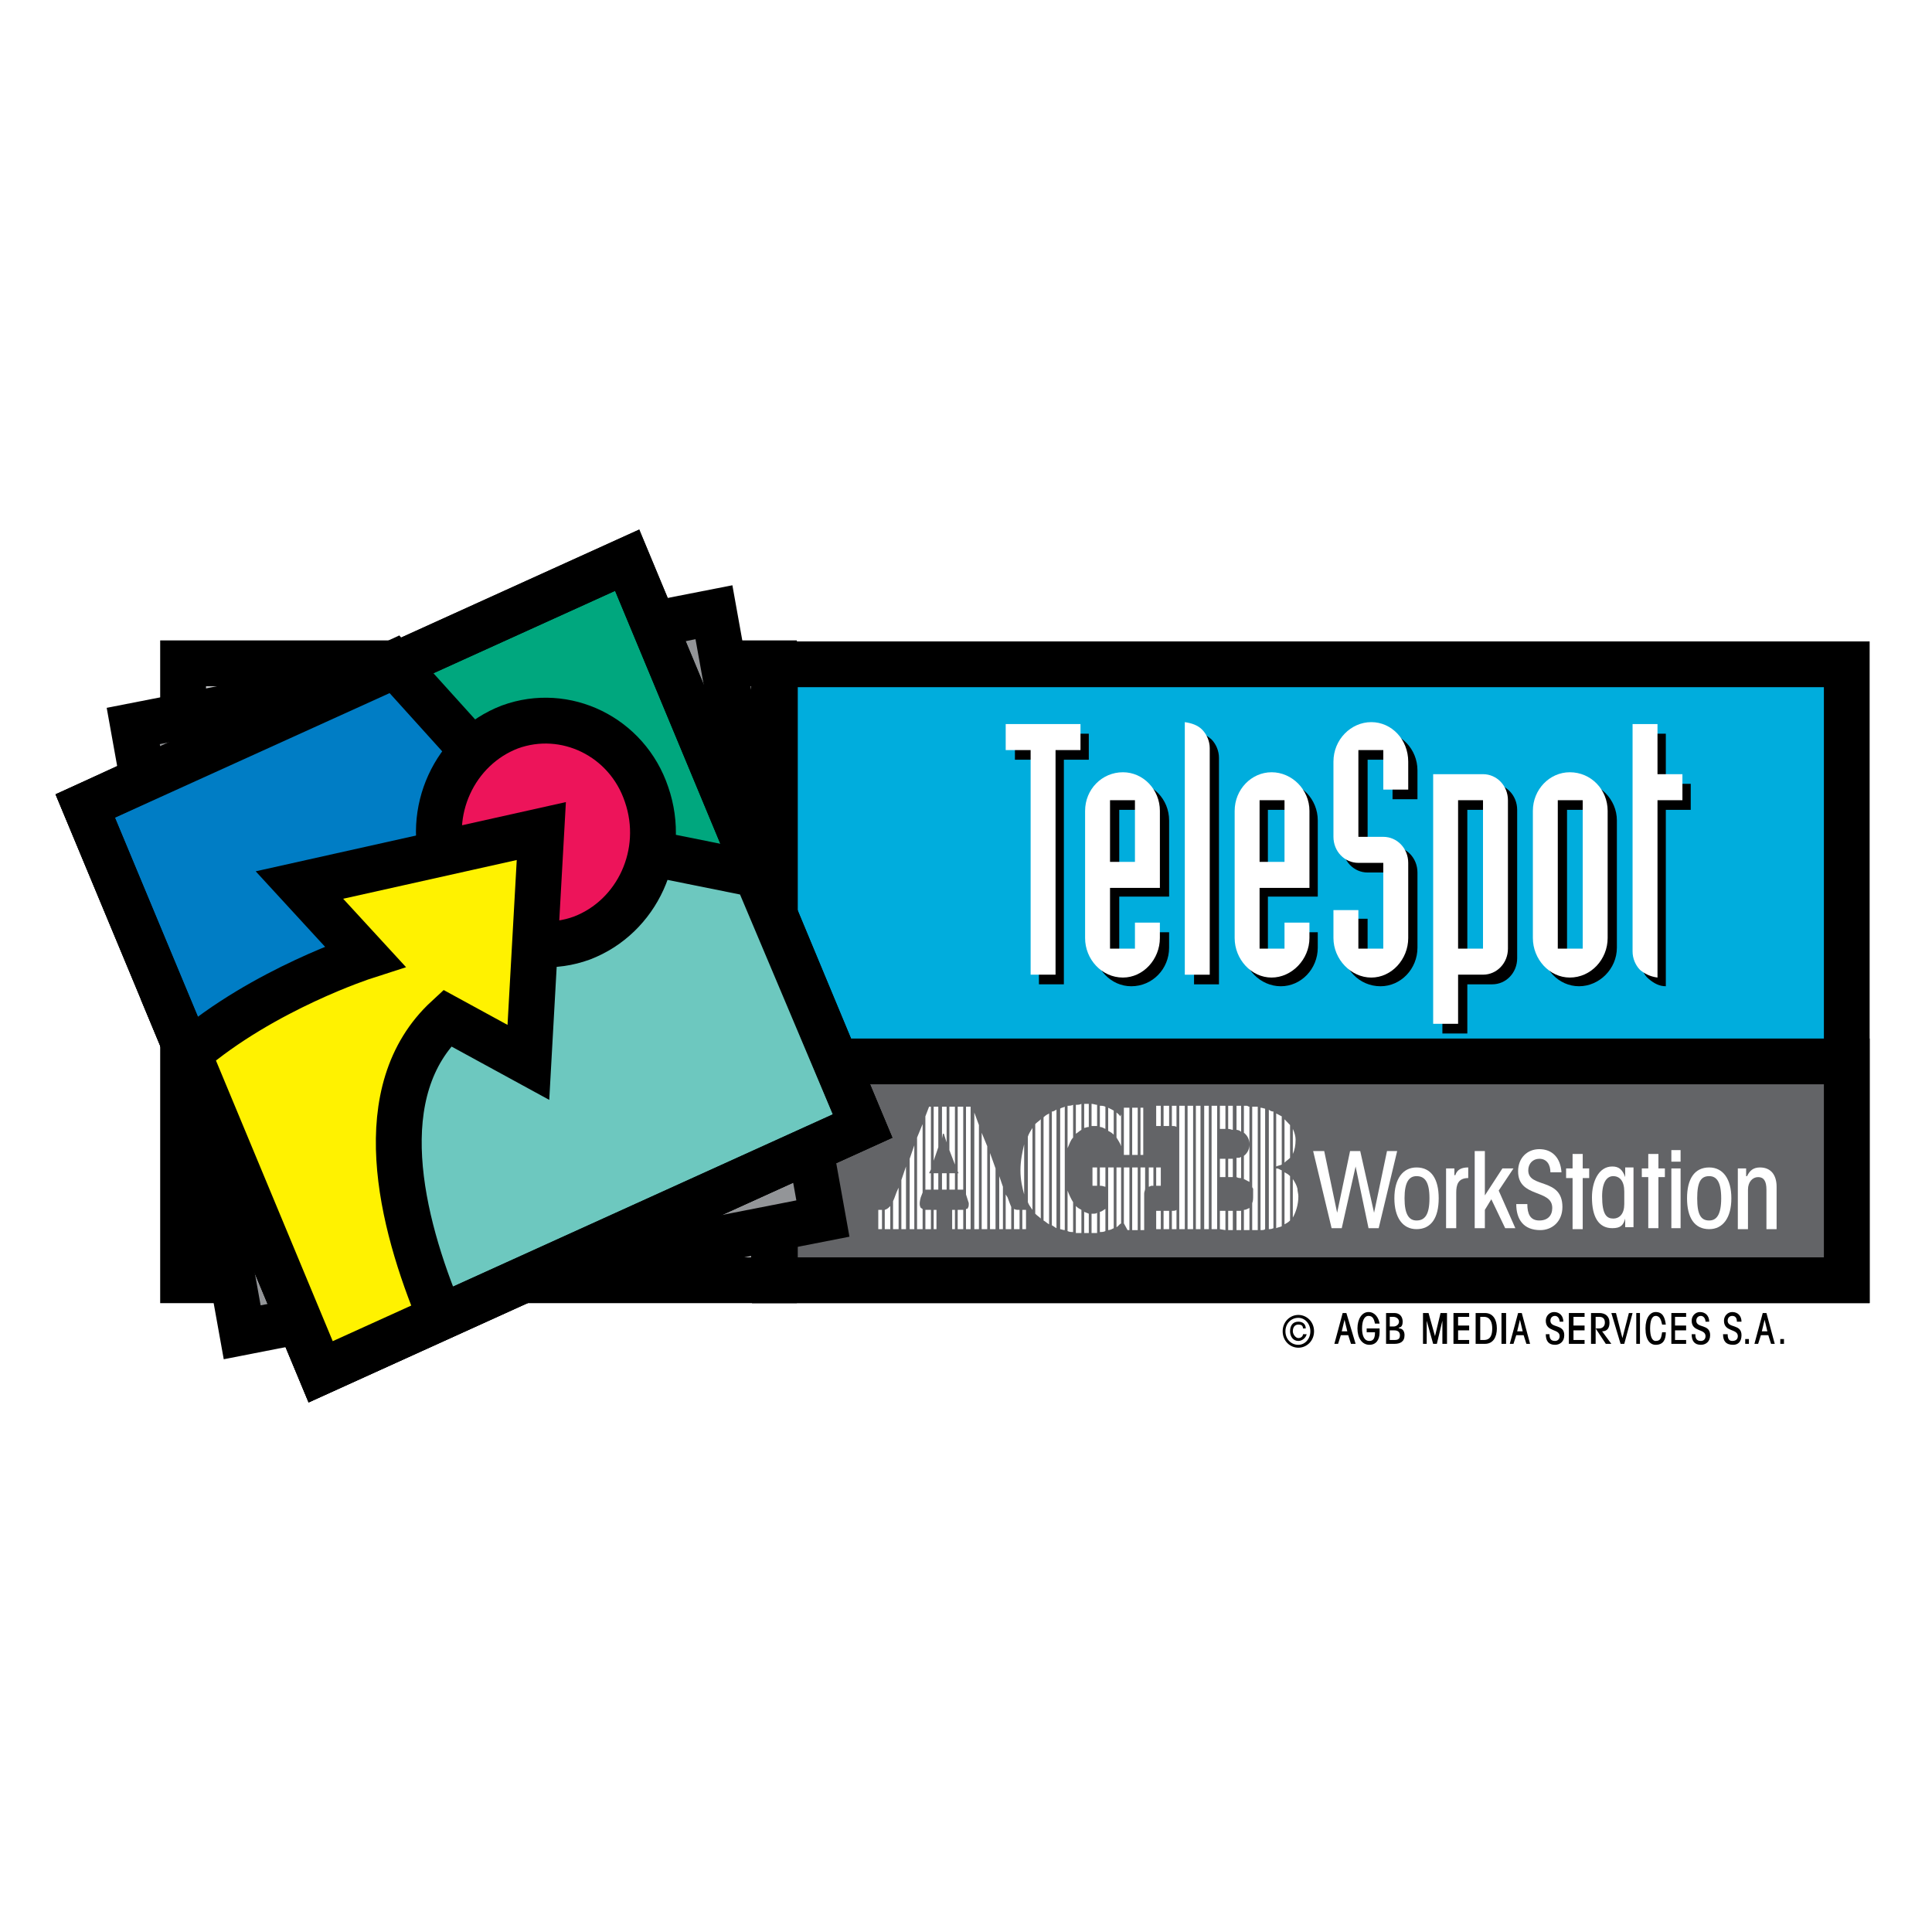 <?xml version="1.0" encoding="utf-8"?>
<!-- Generator: Adobe Illustrator 13.0.0, SVG Export Plug-In . SVG Version: 6.00 Build 14948)  -->
<!DOCTYPE svg PUBLIC "-//W3C//DTD SVG 1.0//EN" "http://www.w3.org/TR/2001/REC-SVG-20010904/DTD/svg10.dtd">
<svg version="1.0" id="Layer_1" xmlns="http://www.w3.org/2000/svg" xmlns:xlink="http://www.w3.org/1999/xlink" x="0px" y="0px"
	 width="192.756px" height="192.756px" viewBox="0 0 192.756 192.756" enable-background="new 0 0 192.756 192.756"
	 xml:space="preserve">
<g>
	<polygon fill-rule="evenodd" clip-rule="evenodd" fill="#FFFFFF" points="0,0 192.756,0 192.756,192.756 0,192.756 0,0 	"/>
	
		<polygon fill-rule="evenodd" clip-rule="evenodd" fill="#00ADDD" stroke="#000000" stroke-width="4.565" stroke-miterlimit="2.613" points="
		77.311,66.277 184.252,66.277 184.252,127.729 77.311,127.729 77.311,66.277 	"/>
	
		<polygon fill-rule="evenodd" clip-rule="evenodd" fill="#636467" stroke="#000000" stroke-width="4.565" stroke-miterlimit="2.613" points="
		77.311,105.898 184.252,105.898 184.252,127.729 77.311,127.729 77.311,105.898 	"/>
	<polygon fill-rule="evenodd" clip-rule="evenodd" points="103.655,75.797 101.26,75.797 101.26,73.201 108.629,73.201 
		108.629,75.797 106.142,75.797 106.142,98.205 103.655,98.205 103.655,75.797 	"/>
	<path fill-rule="evenodd" clip-rule="evenodd" d="M109.182,81.856c0-2.116,1.658-3.847,3.685-3.847
		c2.118,0,3.776,1.731,3.776,3.847v7.597h-4.975v6.155h2.487v-2.596h2.487v1.539c0,2.116-1.658,3.848-3.776,3.848
		c-2.026,0-3.685-1.732-3.685-3.848V81.856L109.182,81.856L109.182,81.856z M111.668,86.953h2.487v-6.155h-2.487V86.953
		L111.668,86.953z"/>
	<path fill-rule="evenodd" clip-rule="evenodd" d="M119.13,73.008c0.645,0,1.197,0.289,1.75,0.77
		c0.46,0.481,0.736,1.154,0.736,1.828v22.6h-2.486V73.008L119.13,73.008z"/>
	<path fill-rule="evenodd" clip-rule="evenodd" d="M124.104,81.856c0-2.116,1.658-3.847,3.685-3.847s3.685,1.731,3.685,3.847v7.597
		h-4.975v6.155h2.487v-2.596h2.487v1.539c0,2.116-1.658,3.848-3.685,3.848s-3.776-1.732-3.776-3.848L124.104,81.856L124.104,81.856
		L124.104,81.856z M126.498,86.953h2.487v-6.155h-2.487V86.953L126.498,86.953z"/>
	<path fill-rule="evenodd" clip-rule="evenodd" d="M133.959,91.666h2.487v3.943h2.487v-8.559h-2.487
		c-1.382,0-2.487-1.154-2.487-2.597v-7.597c0-2.116,1.658-3.847,3.776-3.847c2.027,0,3.685,1.731,3.685,3.847v2.885h-2.486v-3.943
		h-2.487v8.655h2.487c1.382,0,2.486,1.154,2.486,2.597v7.501c0,2.116-1.657,3.848-3.685,3.848c-2.118,0-3.776-1.732-3.776-3.848
		V91.666L133.959,91.666z"/>
	<path fill-rule="evenodd" clip-rule="evenodd" d="M143.907,78.202h4.974c1.382,0,2.487,1.154,2.487,2.597v14.81
		c0,1.442-1.105,2.597-2.487,2.597h-2.486v4.904h-2.487V78.202L143.907,78.202L143.907,78.202z M146.395,95.608h2.486v-14.81h-2.486
		V95.608L146.395,95.608z"/>
	<path fill-rule="evenodd" clip-rule="evenodd" d="M153.855,81.856c0-2.116,1.658-3.847,3.685-3.847s3.776,1.731,3.776,3.847v12.694
		c0,2.116-1.75,3.848-3.776,3.848s-3.685-1.732-3.685-3.848V81.856L153.855,81.856L153.855,81.856z M156.343,95.608h2.486v-14.81
		h-2.486V95.608L156.343,95.608z"/>
	<path fill-rule="evenodd" clip-rule="evenodd" d="M168.686,80.798h-2.487v17.6c-0.645,0-1.197-0.289-1.75-0.771
		c-0.461-0.384-0.737-1.057-0.737-1.826v-22.6h2.487v5.001h2.487V80.798L168.686,80.798z"/>
	<polygon fill-rule="evenodd" clip-rule="evenodd" fill="#FFFFFF" points="102.826,74.835 100.339,74.835 100.339,72.239 
		107.8,72.239 107.8,74.835 105.312,74.835 105.312,97.243 102.826,97.243 102.826,74.835 	"/>
	<path fill-rule="evenodd" clip-rule="evenodd" fill="#FFFFFF" d="M108.261,80.895c0-2.116,1.657-3.847,3.776-3.847
		c2.026,0,3.685,1.731,3.685,3.847v7.693h-4.975v6.059h2.487V92.05h2.487v1.539c0,2.116-1.658,3.942-3.685,3.942
		c-2.119,0-3.776-1.827-3.776-3.942V80.895L108.261,80.895L108.261,80.895z M110.747,85.992h2.487v-6.155h-2.487V85.992
		L110.747,85.992z"/>
	<path fill-rule="evenodd" clip-rule="evenodd" fill="#FFFFFF" d="M118.208,72.047c0.646,0.096,1.29,0.289,1.751,0.77
		c0.46,0.48,0.736,1.154,0.736,1.827v22.6h-2.487V72.047L118.208,72.047z"/>
	<path fill-rule="evenodd" clip-rule="evenodd" fill="#FFFFFF" d="M123.183,80.895c0-2.116,1.658-3.847,3.685-3.847
		s3.776,1.731,3.776,3.847v7.693h-4.975v6.059h2.487V92.05h2.487v1.539c0,2.116-1.75,3.942-3.776,3.942s-3.685-1.827-3.685-3.942
		V80.895L123.183,80.895L123.183,80.895z M125.669,85.992h2.487v-6.155h-2.487V85.992L125.669,85.992z"/>
	<path fill-rule="evenodd" clip-rule="evenodd" fill="#FFFFFF" d="M133.038,90.8h2.487v3.847h2.486v-8.559h-2.486
		c-1.382,0-2.487-1.154-2.487-2.597V75.99c0-2.212,1.75-3.943,3.776-3.943c2.027,0,3.685,1.731,3.685,3.943v2.789h-2.487v-3.943
		h-2.486v8.656h2.486c1.383,0,2.487,1.154,2.487,2.597v7.501c0,2.116-1.657,3.942-3.685,3.942c-2.026,0-3.776-1.827-3.776-3.942
		V90.8L133.038,90.8z"/>
	<path fill-rule="evenodd" clip-rule="evenodd" fill="#FFFFFF" d="M142.986,77.24h4.974c1.382,0,2.487,1.154,2.487,2.596v14.811
		c0,1.442-1.105,2.596-2.487,2.596h-2.486v4.905h-2.487V77.24L142.986,77.24L142.986,77.24z M145.474,94.647h2.486V79.836h-2.486
		V94.647L145.474,94.647z"/>
	<path fill-rule="evenodd" clip-rule="evenodd" fill="#FFFFFF" d="M152.935,80.895c0-2.116,1.657-3.847,3.685-3.847
		c2.118,0,3.776,1.731,3.776,3.847v12.694c0,2.116-1.658,3.942-3.776,3.942c-2.027,0-3.685-1.827-3.685-3.942V80.895L152.935,80.895
		L152.935,80.895z M155.421,94.647h2.487V79.836h-2.487V94.647L155.421,94.647z"/>
	<path fill-rule="evenodd" clip-rule="evenodd" fill="#FFFFFF" d="M167.856,79.836h-2.487v17.695
		c-0.736-0.096-1.29-0.385-1.75-0.769c-0.461-0.481-0.737-1.154-0.737-1.827V72.239h2.487v5.001h2.487V79.836L167.856,79.836z"/>
	<path fill-rule="evenodd" clip-rule="evenodd" d="M133.13,134.076l0.829-3.076h0.369l0.921,3.076h-0.461l-0.276-0.865h-0.736
		l-0.276,0.865H133.13L133.13,134.076L133.13,134.076z M133.867,132.826h0.553l-0.276-1.154l0,0L133.867,132.826L133.867,132.826z"
		/>
	<path fill-rule="evenodd" clip-rule="evenodd" d="M137.184,132.057c-0.093-0.385-0.185-0.77-0.646-0.77
		c-0.46,0-0.645,0.578-0.645,1.25c0,0.674,0.185,1.25,0.737,1.25c0.46,0,0.553-0.385,0.553-0.865h-0.829v-0.385h1.289v0.385
		c0,0.77-0.368,1.25-1.013,1.25c-0.737,0-1.197-0.672-1.197-1.635c0-0.961,0.46-1.635,1.104-1.635c0.646,0,1.014,0.578,1.105,1.154
		H137.184L137.184,132.057z"/>
	<path fill-rule="evenodd" clip-rule="evenodd" d="M138.288,131h0.829c0.553,0,0.829,0.383,0.829,0.865
		c0,0.287-0.092,0.576-0.368,0.576v0.096c0.368,0,0.553,0.289,0.553,0.674c0,0.674-0.461,0.865-1.014,0.865h-0.829V131L138.288,131
		L138.288,131z M138.657,133.691h0.46c0.369,0,0.553-0.096,0.553-0.48c0-0.289-0.184-0.48-0.553-0.48h-0.46V133.691L138.657,133.691
		L138.657,133.691z M138.657,132.346h0.368c0.276,0,0.553-0.193,0.553-0.48c0-0.289-0.276-0.482-0.553-0.482h-0.368V132.346
		L138.657,132.346z"/>
	<polygon fill-rule="evenodd" clip-rule="evenodd" points="141.973,134.076 141.973,131 142.525,131 143.17,133.307 143.17,133.307 
		143.723,131 144.368,131 144.368,134.076 143.907,134.076 143.907,131.768 143.907,131.768 143.354,134.076 142.986,134.076 
		142.342,131.768 142.342,131.768 142.342,134.076 141.973,134.076 	"/>
	<polygon fill-rule="evenodd" clip-rule="evenodd" points="145.013,134.076 145.013,131 146.578,131 146.578,131.383 
		145.474,131.383 145.474,132.25 146.578,132.25 146.578,132.73 145.474,132.73 145.474,133.691 146.578,133.691 146.578,134.076 
		145.013,134.076 	"/>
	<path fill-rule="evenodd" clip-rule="evenodd" d="M147.224,131h0.921c0.829,0,1.197,0.672,1.197,1.537s-0.368,1.539-1.197,1.539
		h-0.921V131L147.224,131L147.224,131z M147.684,133.691h0.369c0.645,0,0.828-0.48,0.828-1.154c0-0.576-0.184-1.154-0.828-1.154
		h-0.369V133.691L147.684,133.691z"/>
	<polygon fill-rule="evenodd" clip-rule="evenodd" points="149.803,134.076 149.803,131 150.263,131 150.263,134.076 
		149.803,134.076 	"/>
	<path fill-rule="evenodd" clip-rule="evenodd" d="M150.632,134.076l0.829-3.076h0.368l0.829,3.076h-0.369l-0.276-0.865h-0.736
		L151,134.076H150.632L150.632,134.076L150.632,134.076z M151.368,132.826h0.553l-0.276-1.154l0,0L151.368,132.826L151.368,132.826z
		"/>
	<path fill-rule="evenodd" clip-rule="evenodd" d="M154.592,133.115c0,0.385,0.093,0.672,0.554,0.672c0.275,0,0.46-0.191,0.46-0.48
		c0-0.77-1.382-0.385-1.382-1.539c0-0.48,0.368-0.865,0.829-0.865c0.553,0,0.921,0.385,0.921,0.963h-0.368
		c0-0.289-0.185-0.578-0.46-0.578c-0.276,0-0.461,0.193-0.461,0.48c0,0.77,1.382,0.289,1.382,1.443c0,0.674-0.461,0.961-0.921,0.961
		c-0.646,0-0.922-0.385-0.922-1.057H154.592L154.592,133.115z"/>
	<polygon fill-rule="evenodd" clip-rule="evenodd" points="156.526,134.076 156.526,131 158.093,131 158.093,131.383 
		156.987,131.383 156.987,132.25 158.093,132.25 158.093,132.73 156.987,132.73 156.987,133.691 158.093,133.691 158.093,134.076 
		156.526,134.076 	"/>
	<path fill-rule="evenodd" clip-rule="evenodd" d="M158.737,134.076V131h0.829c0.553,0,1.013,0.287,1.013,0.961
		c0,0.48-0.184,0.865-0.736,0.865l0.921,1.25h-0.553l-1.014-1.539h0.369c0.276,0,0.553-0.191,0.553-0.576s-0.185-0.578-0.553-0.578
		h-0.369v2.693H158.737L158.737,134.076z"/>
	<polygon fill-rule="evenodd" clip-rule="evenodd" points="162.514,131 162.882,131 162.054,134.076 161.685,134.076 160.764,131 
		161.225,131 161.869,133.5 161.869,133.5 162.514,131 	"/>
	<polygon fill-rule="evenodd" clip-rule="evenodd" points="163.251,134.076 163.251,131 163.619,131 163.619,134.076 
		163.251,134.076 	"/>
	<path fill-rule="evenodd" clip-rule="evenodd" d="M165.83,132.152c-0.092-0.385-0.185-0.865-0.645-0.865
		c-0.369,0-0.553,0.48-0.553,1.25s0.184,1.25,0.553,1.25c0.553,0,0.553-0.385,0.645-0.865h0.368c0,0.77-0.276,1.25-1.013,1.25
		c-0.553,0-1.014-0.48-1.014-1.635c0-1.057,0.461-1.635,1.014-1.635c0.736,0,0.921,0.578,1.013,1.25H165.83L165.83,132.152z"/>
	<polygon fill-rule="evenodd" clip-rule="evenodd" points="166.751,134.076 166.751,131 168.225,131 168.225,131.383 
		167.119,131.383 167.119,132.25 168.225,132.25 168.225,132.73 167.119,132.73 167.119,133.691 168.225,133.691 168.225,134.076 
		166.751,134.076 	"/>
	<path fill-rule="evenodd" clip-rule="evenodd" d="M169.146,133.115c0,0.385,0.093,0.672,0.553,0.672
		c0.276,0,0.461-0.191,0.461-0.48c0-0.77-1.382-0.385-1.382-1.539c0-0.48,0.368-0.865,0.829-0.865c0.553,0,0.921,0.385,0.921,0.963
		h-0.368c0-0.289-0.185-0.578-0.461-0.578s-0.46,0.193-0.46,0.48c0,0.77,1.382,0.289,1.382,1.443c0,0.674-0.461,0.961-0.922,0.961
		c-0.645,0-0.921-0.385-0.921-1.057H169.146L169.146,133.115z"/>
	<path fill-rule="evenodd" clip-rule="evenodd" d="M172.37,133.115c0,0.385,0.092,0.672,0.46,0.672s0.553-0.191,0.553-0.48
		c0-0.77-1.382-0.385-1.382-1.539c0-0.48,0.369-0.865,0.829-0.865c0.553,0,0.921,0.385,0.921,0.963h-0.46
		c0-0.289-0.093-0.578-0.461-0.578c-0.276,0-0.46,0.193-0.46,0.48c0,0.77,1.381,0.289,1.381,1.443c0,0.674-0.368,0.961-0.829,0.961
		c-0.736,0-1.013-0.385-1.013-1.057H172.37L172.37,133.115z"/>
	<polygon fill-rule="evenodd" clip-rule="evenodd" points="174.12,134.076 174.12,133.596 174.488,133.596 174.488,134.076 
		174.12,134.076 	"/>
	<path fill-rule="evenodd" clip-rule="evenodd" d="M175.041,134.076L175.87,131h0.368l0.829,3.076h-0.368l-0.276-0.865h-0.737
		l-0.276,0.865H175.041L175.041,134.076L175.041,134.076z M175.778,132.826h0.552l-0.275-1.154l0,0L175.778,132.826L175.778,132.826
		z"/>
	<polygon fill-rule="evenodd" clip-rule="evenodd" points="177.62,134.076 177.62,133.596 177.988,133.596 177.988,134.076 
		177.62,134.076 	"/>
	<path fill-rule="evenodd" clip-rule="evenodd" d="M127.972,132.826c0-0.961,0.737-1.635,1.566-1.635s1.565,0.674,1.565,1.635
		s-0.736,1.635-1.565,1.635S127.972,133.787,127.972,132.826L127.972,132.826L127.972,132.826z M128.248,132.826
		c0,0.77,0.553,1.346,1.29,1.346c0.645,0,1.197-0.576,1.197-1.346s-0.553-1.346-1.197-1.346
		C128.801,131.48,128.248,132.057,128.248,132.826L128.248,132.826L128.248,132.826z M130.367,133.115
		c-0.092,0.385-0.461,0.672-0.829,0.672c-0.553,0-0.829-0.48-0.829-0.961c0-0.576,0.276-0.961,0.829-0.961
		c0.368,0,0.737,0.191,0.737,0.672h-0.276c0-0.287-0.185-0.385-0.461-0.385c-0.368,0-0.553,0.289-0.553,0.674
		c0,0.289,0.276,0.674,0.553,0.674s0.461-0.193,0.461-0.385H130.367L130.367,133.115z"/>
	<polygon fill-rule="evenodd" clip-rule="evenodd" fill="#FFFFFF" points="135.71,114.842 137.091,120.998 137.091,120.998 
		138.381,114.842 139.395,114.842 137.552,122.535 136.538,122.535 135.249,116.381 135.249,116.381 133.867,122.535 
		132.854,122.535 131.012,114.842 132.117,114.842 133.406,120.998 133.406,120.998 134.696,114.842 135.71,114.842 	"/>
	<path fill-rule="evenodd" clip-rule="evenodd" fill="#FFFFFF" d="M141.328,122.633c-1.382,0-2.211-1.154-2.211-3.078
		s0.829-3.078,2.211-3.078c1.474,0,2.211,1.154,2.211,3.078S142.802,122.633,141.328,122.633L141.328,122.633L141.328,122.633z
		 M141.328,117.344c-0.736,0-1.197,0.576-1.197,2.211s0.461,2.213,1.197,2.213c0.829,0,1.29-0.578,1.29-2.213
		S142.157,117.344,141.328,117.344L141.328,117.344z"/>
	<path fill-rule="evenodd" clip-rule="evenodd" fill="#FFFFFF" d="M144.275,122.535v-5.961h0.829v0.672h0.093
		c0.184-0.576,0.645-0.77,1.289-0.77v1.059c-1.013,0-1.197,0.674-1.197,1.443v3.557H144.275L144.275,122.535z"/>
	<polygon fill-rule="evenodd" clip-rule="evenodd" fill="#FFFFFF" points="147.131,122.535 147.131,114.842 148.145,114.842 
		148.145,119.266 148.145,119.266 149.895,116.574 151,116.574 149.526,118.785 151.185,122.535 150.171,122.535 148.789,119.65 
		148.145,120.709 148.145,122.535 147.131,122.535 	"/>
	<path fill-rule="evenodd" clip-rule="evenodd" fill="#FFFFFF" d="M152.382,120.133c0,0.961,0.276,1.635,1.197,1.635
		c0.829,0,1.29-0.482,1.29-1.252c0-1.922-3.408-0.961-3.408-3.654c0-1.346,0.921-2.211,2.118-2.211c1.29,0,2.118,0.865,2.211,2.309
		h-1.105c0-0.77-0.368-1.348-1.105-1.348c-0.645,0-1.105,0.482-1.105,1.154c0,1.828,3.408,0.674,3.408,3.654
		c0,1.443-1.013,2.309-2.211,2.309c-1.658,0-2.395-1.059-2.395-2.596H152.382L152.382,120.133z"/>
	<polygon fill-rule="evenodd" clip-rule="evenodd" fill="#FFFFFF" points="157.908,117.535 157.908,122.633 156.896,122.633 
		156.896,117.535 156.25,117.535 156.25,116.574 156.896,116.574 156.896,115.131 157.908,115.131 157.908,116.574 158.553,116.574 
		158.553,117.535 157.908,117.535 	"/>
	<path fill-rule="evenodd" clip-rule="evenodd" fill="#FFFFFF" d="M162.975,122.439h-0.829v-0.865l0,0
		c-0.185,0.674-0.461,0.961-1.29,0.961c-1.381,0-2.026-1.152-2.026-3.076c0-1.539,0.646-3.078,2.026-3.078
		c0.646,0,1.014,0.289,1.29,1.059l0,0v-0.963h0.829V122.439L162.975,122.439L162.975,122.439z M162.054,118.881
		c0-1.057-0.461-1.537-1.105-1.537c-0.553,0-1.105,0.48-1.105,2.02c0,1.826,0.461,2.211,1.105,2.211s1.105-0.48,1.105-1.441V118.881
		L162.054,118.881z"/>
	<polygon fill-rule="evenodd" clip-rule="evenodd" fill="#FFFFFF" points="165.461,117.439 165.461,122.535 164.448,122.535 
		164.448,117.439 163.804,117.439 163.804,116.574 164.448,116.574 164.448,115.131 165.461,115.131 165.461,116.574 
		166.106,116.574 166.106,117.439 165.461,117.439 	"/>
	<path fill-rule="evenodd" clip-rule="evenodd" fill="#FFFFFF" d="M166.751,122.535v-5.961h0.921v5.961H166.751L166.751,122.535
		L166.751,122.535z M166.751,114.746h0.921v1.154h-0.921V114.746L166.751,114.746z"/>
	<path fill-rule="evenodd" clip-rule="evenodd" fill="#FFFFFF" d="M170.527,122.633c-1.474,0-2.211-1.154-2.211-3.078
		s0.737-3.078,2.211-3.078c1.382,0,2.211,1.154,2.211,3.078S171.909,122.633,170.527,122.633L170.527,122.633L170.527,122.633z
		 M170.527,117.344c-0.829,0-1.197,0.576-1.197,2.211s0.368,2.213,1.197,2.213c0.737,0,1.197-0.578,1.197-2.213
		S171.265,117.344,170.527,117.344L170.527,117.344z"/>
	<path fill-rule="evenodd" clip-rule="evenodd" fill="#FFFFFF" d="M173.383,122.633v-6.059h0.829v0.77h0.092
		c0.276-0.578,0.646-0.867,1.29-0.867c1.105,0,1.658,0.77,1.658,1.924v4.232h-1.014v-3.943c0-0.865-0.276-1.25-0.829-1.25
		s-1.013,0.48-1.013,1.25v3.943H173.383L173.383,122.633z"/>
	<path fill-rule="evenodd" clip-rule="evenodd" fill="#FFFFFF" d="M109.09,121.094c0,0-0.093,0-0.185,0v1.924
		c0.185,0,0.368,0,0.553,0v-2.02C109.366,121.094,109.182,121.094,109.09,121.094L109.09,121.094z"/>
	<path fill-rule="evenodd" clip-rule="evenodd" fill="#FFFFFF" d="M107.339,120.324v2.693c0.185,0,0.369,0,0.553,0v-2.309
		C107.708,120.613,107.523,120.516,107.339,120.324L107.339,120.324z"/>
	<path fill-rule="evenodd" clip-rule="evenodd" fill="#FFFFFF" d="M106.51,118.785L106.51,118.785v4.039
		c0.185,0.096,0.369,0.096,0.553,0.096v-2.98C106.879,119.65,106.694,119.266,106.51,118.785L106.51,118.785z"/>
	<path fill-rule="evenodd" clip-rule="evenodd" fill="#FFFFFF" d="M108.168,120.9v2.117c0.185,0,0.276,0,0.461,0v-1.924
		C108.444,120.998,108.353,120.998,108.168,120.9L108.168,120.9z"/>
	<path fill-rule="evenodd" clip-rule="evenodd" fill="#FFFFFF" d="M106.51,114.555c0.185-0.385,0.276-0.77,0.553-1.059v-3.27
		c-0.184,0.096-0.368,0.096-0.553,0.096V114.555L106.51,114.555z"/>
	<path fill-rule="evenodd" clip-rule="evenodd" fill="#FFFFFF" d="M105.773,110.611v12.021c0.092,0,0.276,0.096,0.46,0.096v-12.311
		C106.05,110.516,105.865,110.516,105.773,110.611L105.773,110.611z"/>
	<path fill-rule="evenodd" clip-rule="evenodd" fill="#FFFFFF" d="M104.944,110.9v11.348c0.185,0.096,0.276,0.191,0.461,0.287
		v-11.828C105.221,110.803,105.129,110.9,104.944,110.9L104.944,110.9z"/>
	<polygon fill-rule="evenodd" clip-rule="evenodd" fill="#FFFFFF" points="112.958,110.516 113.511,110.516 113.511,115.227 
		112.958,115.227 112.958,110.516 	"/>
	<polygon fill-rule="evenodd" clip-rule="evenodd" fill="#FFFFFF" points="113.787,110.516 114.063,110.516 114.063,115.227 
		113.787,115.227 113.787,110.516 	"/>
	<path fill-rule="evenodd" clip-rule="evenodd" fill="#FFFFFF" d="M101.812,116.766c0,0.963,0.185,1.73,0.368,2.404v-5
		C101.997,114.939,101.812,115.805,101.812,116.766L101.812,116.766z"/>
	<path fill-rule="evenodd" clip-rule="evenodd" fill="#FFFFFF" d="M103.286,112.15v8.943c0.185,0.191,0.369,0.289,0.553,0.48v-9.906
		C103.655,111.861,103.471,111.957,103.286,112.15L103.286,112.15z"/>
	<path fill-rule="evenodd" clip-rule="evenodd" fill="#FFFFFF" d="M102.549,113.4v6.539c0.093,0.289,0.277,0.48,0.461,0.77v-8.174
		C102.826,112.822,102.642,113.111,102.549,113.4L102.549,113.4z"/>
	<path fill-rule="evenodd" clip-rule="evenodd" fill="#FFFFFF" d="M104.115,111.477v10.291c0.185,0.096,0.368,0.287,0.553,0.383
		v-11.059C104.483,111.188,104.3,111.283,104.115,111.477L104.115,111.477z"/>
	<path fill-rule="evenodd" clip-rule="evenodd" fill="#FFFFFF" d="M109.273,112.342c0.093,0,0.093,0,0.185,0v-2.115
		c-0.185,0-0.368-0.096-0.553-0.096v2.211C109.09,112.342,109.182,112.342,109.273,112.342L109.273,112.342z"/>
	<path fill-rule="evenodd" clip-rule="evenodd" fill="#FFFFFF" d="M108.629,112.438v-2.307c-0.185,0-0.276,0-0.461,0v2.404
		C108.261,112.535,108.444,112.438,108.629,112.438L108.629,112.438z"/>
	<polygon fill-rule="evenodd" clip-rule="evenodd" fill="#FFFFFF" points="112.129,110.516 112.682,110.516 112.682,115.227 
		112.129,115.227 112.129,110.516 	"/>
	<path fill-rule="evenodd" clip-rule="evenodd" fill="#FFFFFF" d="M107.892,112.727v-2.596c-0.184,0.096-0.368,0.096-0.553,0.096
		v2.885C107.523,113.016,107.708,112.822,107.892,112.727L107.892,112.727z"/>
	<path fill-rule="evenodd" clip-rule="evenodd" fill="#FFFFFF" d="M111.853,114.361v-3.174l-0.092,0.193
		c-0.093-0.193-0.276-0.289-0.369-0.385v2.5C111.576,113.785,111.761,114.072,111.853,114.361L111.853,114.361z"/>
	<path fill-rule="evenodd" clip-rule="evenodd" fill="#FFFFFF" d="M110.287,112.631v-2.213c-0.185-0.096-0.369-0.096-0.553-0.096
		v2.115C109.918,112.438,110.103,112.535,110.287,112.631L110.287,112.631z"/>
	<path fill-rule="evenodd" clip-rule="evenodd" fill="#FFFFFF" d="M111.116,113.207v-2.404c-0.185-0.096-0.369-0.191-0.553-0.287
		v2.307C110.747,112.92,110.932,113.016,111.116,113.207L111.116,113.207z"/>
	<path fill-rule="evenodd" clip-rule="evenodd" fill="#FFFFFF" d="M109.734,120.9v2.02c0.184,0,0.368,0,0.553-0.096v-2.211
		C110.103,120.709,109.918,120.9,109.734,120.9L109.734,120.9z"/>
	<polygon fill-rule="evenodd" clip-rule="evenodd" fill="#FFFFFF" points="108.997,116.477 109.458,116.477 109.458,118.305 
		108.997,118.305 108.997,116.477 	"/>
	<path fill-rule="evenodd" clip-rule="evenodd" fill="#FFFFFF" d="M113.787,116.477v6.252h0.368v-3.654
		c0-0.193,0.093-0.289,0.093-0.48v-2.117H113.787L113.787,116.477z"/>
	<path fill-rule="evenodd" clip-rule="evenodd" fill="#FFFFFF" d="M114.616,116.477v1.924c0.092,0,0.185-0.096,0.276-0.096h0.184
		v-1.828H114.616L114.616,116.477z"/>
	<polygon fill-rule="evenodd" clip-rule="evenodd" fill="#FFFFFF" points="112.958,116.477 113.511,116.477 113.511,122.729 
		112.958,122.729 112.958,116.477 	"/>
	<path fill-rule="evenodd" clip-rule="evenodd" fill="#FFFFFF" d="M111.392,116.477v5.963c0.185-0.096,0.276-0.289,0.461-0.385
		v-5.578H111.392L111.392,116.477z"/>
	<polygon fill-rule="evenodd" clip-rule="evenodd" fill="#FFFFFF" points="112.129,116.477 112.129,122.055 112.497,122.729 
		112.682,122.729 112.682,116.477 112.129,116.477 	"/>
	<path fill-rule="evenodd" clip-rule="evenodd" fill="#FFFFFF" d="M110.563,116.477v6.252c0.184,0,0.368-0.096,0.553-0.193v-6.059
		H110.563L110.563,116.477z"/>
	<path fill-rule="evenodd" clip-rule="evenodd" fill="#FFFFFF" d="M109.734,116.477v1.828h0.092c0.185,0,0.368,0.096,0.461,0.096
		v-1.924H109.734L109.734,116.477z"/>
	<polygon fill-rule="evenodd" clip-rule="evenodd" fill="#FFFFFF" points="115.353,116.477 115.813,116.477 115.813,118.305 
		115.353,118.305 115.353,116.477 	"/>
	<path fill-rule="evenodd" clip-rule="evenodd" fill="#FFFFFF" d="M91.496,113.496v9.137h0.553v-2.02
		c-0.092,0-0.092-0.098-0.184-0.098c-0.092-0.191-0.184-0.383,0-1.057l0.184-0.48v-6.828L91.496,113.496L91.496,113.496z"/>
	<polygon fill-rule="evenodd" clip-rule="evenodd" fill="#FFFFFF" points="97.207,110.996 97.207,122.633 97.667,122.633 
		97.667,112.246 97.207,110.996 	"/>
	<polygon fill-rule="evenodd" clip-rule="evenodd" fill="#FFFFFF" points="97.943,113.016 97.943,122.633 98.497,122.633 
		98.497,114.361 97.943,113.016 	"/>
	<path fill-rule="evenodd" clip-rule="evenodd" fill="#FFFFFF" d="M96.378,110.418v8.752l0.276,0.865c0,0.193,0,0.385-0.092,0.48
		c0,0.098-0.092,0.098-0.185,0.098v2.02h0.461v-12.215H96.378L96.378,110.418z"/>
	<polygon fill-rule="evenodd" clip-rule="evenodd" fill="#FFFFFF" points="89.93,117.729 89.93,122.633 90.391,122.633 
		90.391,116.381 89.93,117.729 	"/>
	<polygon fill-rule="evenodd" clip-rule="evenodd" fill="#FFFFFF" points="90.759,115.611 90.759,122.633 91.22,122.633 
		91.22,114.266 90.759,115.611 	"/>
	<polygon fill-rule="evenodd" clip-rule="evenodd" fill="#FFFFFF" points="92.693,117.055 92.878,116.67 92.878,110.418 
		92.693,110.418 92.325,111.381 92.325,118.689 92.878,118.689 92.878,117.055 92.693,117.055 	"/>
	<polygon fill-rule="evenodd" clip-rule="evenodd" fill="#FFFFFF" points="93.983,117.055 94.444,117.055 94.444,118.689 
		93.983,118.689 93.983,117.055 	"/>
	<polygon fill-rule="evenodd" clip-rule="evenodd" fill="#FFFFFF" points="93.154,117.055 93.615,117.055 93.615,118.689 
		93.154,118.689 93.154,117.055 	"/>
	<polygon fill-rule="evenodd" clip-rule="evenodd" fill="#FFFFFF" points="94.72,117.055 95.273,117.055 95.273,118.689 
		94.72,118.689 94.72,117.055 	"/>
	<polygon fill-rule="evenodd" clip-rule="evenodd" fill="#FFFFFF" points="93.615,114.457 93.615,110.418 93.154,110.418 
		93.154,115.805 93.615,114.457 	"/>
	<path fill-rule="evenodd" clip-rule="evenodd" fill="#FFFFFF" d="M89.562,118.689c-0.185,0.385-0.276,0.77-0.461,1.154v2.789h0.553
		v-4.137L89.562,118.689L89.562,118.689z"/>
	<polygon fill-rule="evenodd" clip-rule="evenodd" fill="#FFFFFF" points="95.549,110.418 95.549,116.861 95.549,116.861 
		95.641,117.055 95.549,117.055 95.549,117.246 95.549,118.689 96.102,118.689 96.102,110.418 95.549,110.418 	"/>
	<polygon fill-rule="evenodd" clip-rule="evenodd" fill="#FFFFFF" points="95.273,116.189 95.273,110.418 94.72,110.418 
		94.72,114.746 95.273,116.189 	"/>
	<polygon fill-rule="evenodd" clip-rule="evenodd" fill="#FFFFFF" points="94.075,113.111 94.167,113.111 94.444,113.977 
		94.444,110.418 93.983,110.418 93.983,113.592 94.075,113.111 	"/>
	<path fill-rule="evenodd" clip-rule="evenodd" fill="#FFFFFF" d="M101.628,120.709c-0.184,0-0.276,0-0.46-0.096v2.02h0.553v-1.924
		H101.628L101.628,120.709z"/>
	<path fill-rule="evenodd" clip-rule="evenodd" fill="#FFFFFF" d="M88.272,120.709v1.924h0.552v-2.309
		C88.641,120.516,88.548,120.613,88.272,120.709L88.272,120.709z"/>
	<polygon fill-rule="evenodd" clip-rule="evenodd" fill="#FFFFFF" points="101.997,120.709 102.365,120.709 102.365,122.633 
		101.997,122.633 101.997,120.709 	"/>
	<polygon fill-rule="evenodd" clip-rule="evenodd" fill="#FFFFFF" points="94.997,120.709 95.273,120.709 95.273,122.633 
		94.997,122.633 94.997,120.709 	"/>
	<path fill-rule="evenodd" clip-rule="evenodd" fill="#FFFFFF" d="M100.523,119.459l-0.185-0.289v3.463h0.553v-2.213
		C100.799,120.229,100.707,119.939,100.523,119.459L100.523,119.459z"/>
	<path fill-rule="evenodd" clip-rule="evenodd" fill="#FFFFFF" d="M95.641,120.709h-0.092v1.924h0.553v-1.924
		C95.917,120.709,95.825,120.709,95.641,120.709L95.641,120.709z"/>
	<path fill-rule="evenodd" clip-rule="evenodd" fill="#FFFFFF" d="M92.878,122.633v-1.924h-0.092c-0.184,0-0.369,0-0.46,0v1.924
		H92.878L92.878,122.633z"/>
	<polygon fill-rule="evenodd" clip-rule="evenodd" fill="#FFFFFF" points="99.694,117.344 99.694,122.633 100.062,122.633 
		100.062,118.4 99.694,117.344 	"/>
	<polygon fill-rule="evenodd" clip-rule="evenodd" fill="#FFFFFF" points="98.773,115.035 98.773,122.633 99.325,122.633 
		99.325,116.574 98.773,115.035 	"/>
	<polygon fill-rule="evenodd" clip-rule="evenodd" fill="#FFFFFF" points="87.627,120.709 87.996,120.709 87.996,122.633 
		87.627,122.633 87.627,120.709 	"/>
	<polygon fill-rule="evenodd" clip-rule="evenodd" fill="#FFFFFF" points="93.154,120.709 93.431,120.709 93.431,122.633 
		93.154,122.633 93.154,120.709 	"/>
	<path fill-rule="evenodd" clip-rule="evenodd" fill="#FFFFFF" d="M124.933,110.418v7.982c0,0.096,0.092,0.193,0.092,0.193l0,0
		c0,0.191,0,0.385,0,0.672c0,0.289,0,0.578-0.092,0.77v2.693h0.553v-12.311C125.301,110.418,125.117,110.418,124.933,110.418
		L124.933,110.418z"/>
	<path fill-rule="evenodd" clip-rule="evenodd" fill="#FFFFFF" d="M122.537,115.611L122.537,115.611v1.828h0.276
		c0.093,0,0.185,0,0.185,0v-1.828C122.906,115.611,122.722,115.611,122.537,115.611L122.537,115.611z"/>
	<path fill-rule="evenodd" clip-rule="evenodd" fill="#FFFFFF" d="M123.367,120.805v1.924h0.46v-1.924
		C123.643,120.805,123.551,120.805,123.367,120.805L123.367,120.805z"/>
	<path fill-rule="evenodd" clip-rule="evenodd" fill="#FFFFFF" d="M124.104,120.709v2.02h0.553v-2.213
		C124.472,120.613,124.288,120.709,124.104,120.709L124.104,120.709z"/>
	<polygon fill-rule="evenodd" clip-rule="evenodd" fill="#FFFFFF" points="120.143,110.322 120.143,122.633 120.604,122.633 
		120.604,110.322 120.143,110.322 	"/>
	<path fill-rule="evenodd" clip-rule="evenodd" fill="#FFFFFF" d="M125.762,110.516v12.213c0.184,0,0.368,0,0.46-0.096v-12.021
		C126.13,110.611,125.945,110.516,125.762,110.516L125.762,110.516z"/>
	<polygon fill-rule="evenodd" clip-rule="evenodd" fill="#FFFFFF" points="117.655,110.322 117.655,122.633 118.208,122.633 
		118.208,110.322 117.655,110.322 	"/>
	<polygon fill-rule="evenodd" clip-rule="evenodd" fill="#FFFFFF" points="118.484,110.322 118.484,122.633 119.037,122.633 
		119.037,110.322 118.484,110.322 	"/>
	<polygon fill-rule="evenodd" clip-rule="evenodd" fill="#FFFFFF" points="119.313,110.322 119.313,122.633 119.774,122.633 
		119.774,110.322 119.313,110.322 	"/>
	<path fill-rule="evenodd" clip-rule="evenodd" fill="#FFFFFF" d="M123.827,112.92v-2.598h-0.46v2.404
		C123.551,112.727,123.735,112.822,123.827,112.92L123.827,112.92z"/>
	<path fill-rule="evenodd" clip-rule="evenodd" fill="#FFFFFF" d="M123.367,115.516v1.924c0.184,0.096,0.275,0.096,0.46,0.096
		v-2.115C123.735,115.516,123.551,115.516,123.367,115.516L123.367,115.516z"/>
	<path fill-rule="evenodd" clip-rule="evenodd" fill="#FFFFFF" d="M122.537,112.631c0.185,0,0.369,0.096,0.461,0.096v-2.404h-0.461
		V112.631L122.537,112.631L122.537,112.631z"/>
	<path fill-rule="evenodd" clip-rule="evenodd" fill="#FFFFFF" d="M122.813,120.805h-0.276v1.924h0.461v-1.924
		C122.998,120.805,122.906,120.805,122.813,120.805L122.813,120.805z"/>
	<polygon fill-rule="evenodd" clip-rule="evenodd" fill="#FFFFFF" points="121.709,115.611 122.261,115.611 122.261,117.439 
		121.709,117.439 121.709,115.611 	"/>
	<polygon fill-rule="evenodd" clip-rule="evenodd" fill="#FFFFFF" points="121.709,120.805 121.709,122.633 122.261,122.729 
		122.261,120.805 121.709,120.805 	"/>
	<polygon fill-rule="evenodd" clip-rule="evenodd" fill="#FFFFFF" points="121.433,120.805 121.433,117.439 121.433,117.439 
		121.433,110.322 120.88,110.322 120.88,122.633 121.433,122.633 121.433,120.805 121.433,120.805 	"/>
	<polygon fill-rule="evenodd" clip-rule="evenodd" fill="#FFFFFF" points="121.709,110.322 122.261,110.322 122.261,112.631 
		121.709,112.631 121.709,110.322 	"/>
	<path fill-rule="evenodd" clip-rule="evenodd" fill="#FFFFFF" d="M124.656,114.17c0,0.48-0.185,0.865-0.553,1.152v2.309
		c0.185,0.098,0.368,0.193,0.553,0.289v-3.463C124.656,114.361,124.656,114.266,124.656,114.17c0-0.098,0-0.193,0-0.289v-3.463
		c-0.092,0-0.185-0.096-0.276-0.096h-0.276v2.693C124.472,113.305,124.656,113.688,124.656,114.17L124.656,114.17z"/>
	<path fill-rule="evenodd" clip-rule="evenodd" fill="#FFFFFF" d="M126.591,110.707v11.926c0.092,0,0.276,0,0.46-0.098V110.9
		C126.867,110.9,126.683,110.803,126.591,110.707L126.591,110.707z"/>
	<path fill-rule="evenodd" clip-rule="evenodd" fill="#FFFFFF" d="M128.709,115.516v-3.27c-0.184-0.193-0.368-0.385-0.553-0.578
		v4.328C128.341,115.805,128.525,115.707,128.709,115.516L128.709,115.516z"/>
	<polygon fill-rule="evenodd" clip-rule="evenodd" fill="#FFFFFF" points="115.353,120.805 115.353,122.633 115.813,122.633 
		115.813,120.805 115.353,120.805 	"/>
	<path fill-rule="evenodd" clip-rule="evenodd" fill="#FFFFFF" d="M129.538,119.363c0-0.289-0.092-0.482-0.092-0.77l0,0
		c-0.093-0.385-0.276-0.674-0.461-0.963v3.848C129.262,120.998,129.538,120.229,129.538,119.363L129.538,119.363z"/>
	<path fill-rule="evenodd" clip-rule="evenodd" fill="#FFFFFF" d="M128.156,116.959v5.191c0.185-0.096,0.369-0.191,0.553-0.383
		v-4.424C128.525,117.15,128.341,117.055,128.156,116.959L128.156,116.959z"/>
	<path fill-rule="evenodd" clip-rule="evenodd" fill="#FFFFFF" d="M127.88,116.189v-4.809c-0.185-0.098-0.368-0.193-0.553-0.289
		v5.289C127.512,116.285,127.695,116.285,127.88,116.189L127.88,116.189z"/>
	<path fill-rule="evenodd" clip-rule="evenodd" fill="#FFFFFF" d="M116.919,120.805L116.919,120.805v1.828h0.46v-1.924
		C117.287,120.805,117.103,120.805,116.919,120.805L116.919,120.805z"/>
	<polygon fill-rule="evenodd" clip-rule="evenodd" fill="#FFFFFF" points="116.09,120.805 116.09,122.633 116.643,122.633 
		116.643,120.805 116.09,120.805 	"/>
	<path fill-rule="evenodd" clip-rule="evenodd" fill="#FFFFFF" d="M116.919,110.322v2.02l0,0c0.184,0,0.368,0,0.46,0.096v-2.115
		H116.919L116.919,110.322z"/>
	<polygon fill-rule="evenodd" clip-rule="evenodd" fill="#FFFFFF" points="115.353,110.322 115.813,110.322 115.813,112.342 
		115.353,112.342 115.353,110.322 	"/>
	<polygon fill-rule="evenodd" clip-rule="evenodd" fill="#FFFFFF" points="116.09,110.322 116.643,110.322 116.643,112.342 
		116.09,112.342 116.09,110.322 	"/>
	<path fill-rule="evenodd" clip-rule="evenodd" fill="#FFFFFF" d="M129.262,113.688c0-0.287-0.092-0.672-0.276-1.057v2.5
		C129.17,114.746,129.262,114.266,129.262,113.688L129.262,113.688z"/>
	<path fill-rule="evenodd" clip-rule="evenodd" fill="#FFFFFF" d="M127.327,116.574v5.961c0.185-0.096,0.368-0.096,0.553-0.191
		v-5.578C127.604,116.67,127.604,116.574,127.327,116.574L127.327,116.574z"/>
	
		<polygon fill-rule="evenodd" clip-rule="evenodd" fill="#C6C8CA" stroke="#000000" stroke-width="4.573" stroke-miterlimit="2.613" points="
		18.268,66.18 77.219,66.18 77.219,127.729 18.268,127.729 18.268,66.18 	"/>
	
		<polygon fill-rule="evenodd" clip-rule="evenodd" fill="#939598" stroke="#000000" stroke-width="4.573" stroke-miterlimit="2.613" points="
		71.231,61.083 82.101,121.574 24.163,132.922 13.294,72.432 71.231,61.083 	"/>
	
		<polygon fill-rule="evenodd" clip-rule="evenodd" fill="#00A77E" stroke="#000000" stroke-width="4.573" stroke-miterlimit="2.613" points="
		86.062,112.342 62.573,55.89 8.504,80.414 31.992,136.865 86.062,112.342 	"/>
	
		<polygon fill-rule="evenodd" clip-rule="evenodd" fill="#6DC8BF" stroke="#000000" stroke-width="4.573" stroke-miterlimit="2.613" points="
		75.469,87.242 54.467,83.01 16.978,100.801 31.992,136.865 86.062,112.342 75.469,87.242 	"/>
	
		<polygon fill-rule="evenodd" clip-rule="evenodd" fill="#007DC5" stroke="#000000" stroke-width="4.573" stroke-miterlimit="2.613" points="
		23.426,116.189 54.467,83.01 39.269,66.18 8.504,80.414 23.426,116.189 	"/>
	<path fill-rule="evenodd" clip-rule="evenodd" fill="#ED145A" d="M44.427,86.761c1.934,5.867,8.106,8.848,13.632,6.828
		c5.527-2.116,8.475-8.463,6.448-14.329c-1.934-5.77-8.105-8.751-13.632-6.732C45.349,74.644,42.401,80.991,44.427,86.761
		L44.427,86.761z"/>
	<path fill="none" stroke="#000000" stroke-width="4.573" stroke-miterlimit="2.613" d="M44.427,86.761
		c1.934,5.867,8.106,8.848,13.632,6.828c5.527-2.116,8.475-8.463,6.448-14.329c-1.934-5.77-8.105-8.751-13.632-6.732
		C45.349,74.644,42.401,80.991,44.427,86.761"/>
	<path fill-rule="evenodd" clip-rule="evenodd" fill="#FFF200" d="M18.783,105.117c7.519-6.447,17.631-9.701,17.631-9.701
		l-6.54-7.116l24.133-5.386l-1.29,23.08l-8.106-4.424c-7.84,7.24-4.688,20.219-0.643,29.863l-11.977,5.432L18.783,105.117
		L18.783,105.117z"/>
	<path fill="none" stroke="#000000" stroke-width="4.573" stroke-miterlimit="2.613" d="M18.783,105.117
		c7.519-6.447,17.631-9.701,17.631-9.701l-6.54-7.116l24.133-5.386l-1.29,23.08l-8.106-4.424c-7.84,7.24-4.688,20.219-0.643,29.863
		 M86.062,112.342L62.573,55.89L8.504,80.414l23.488,56.452L86.062,112.342L86.062,112.342z"/>
</g>
</svg>
